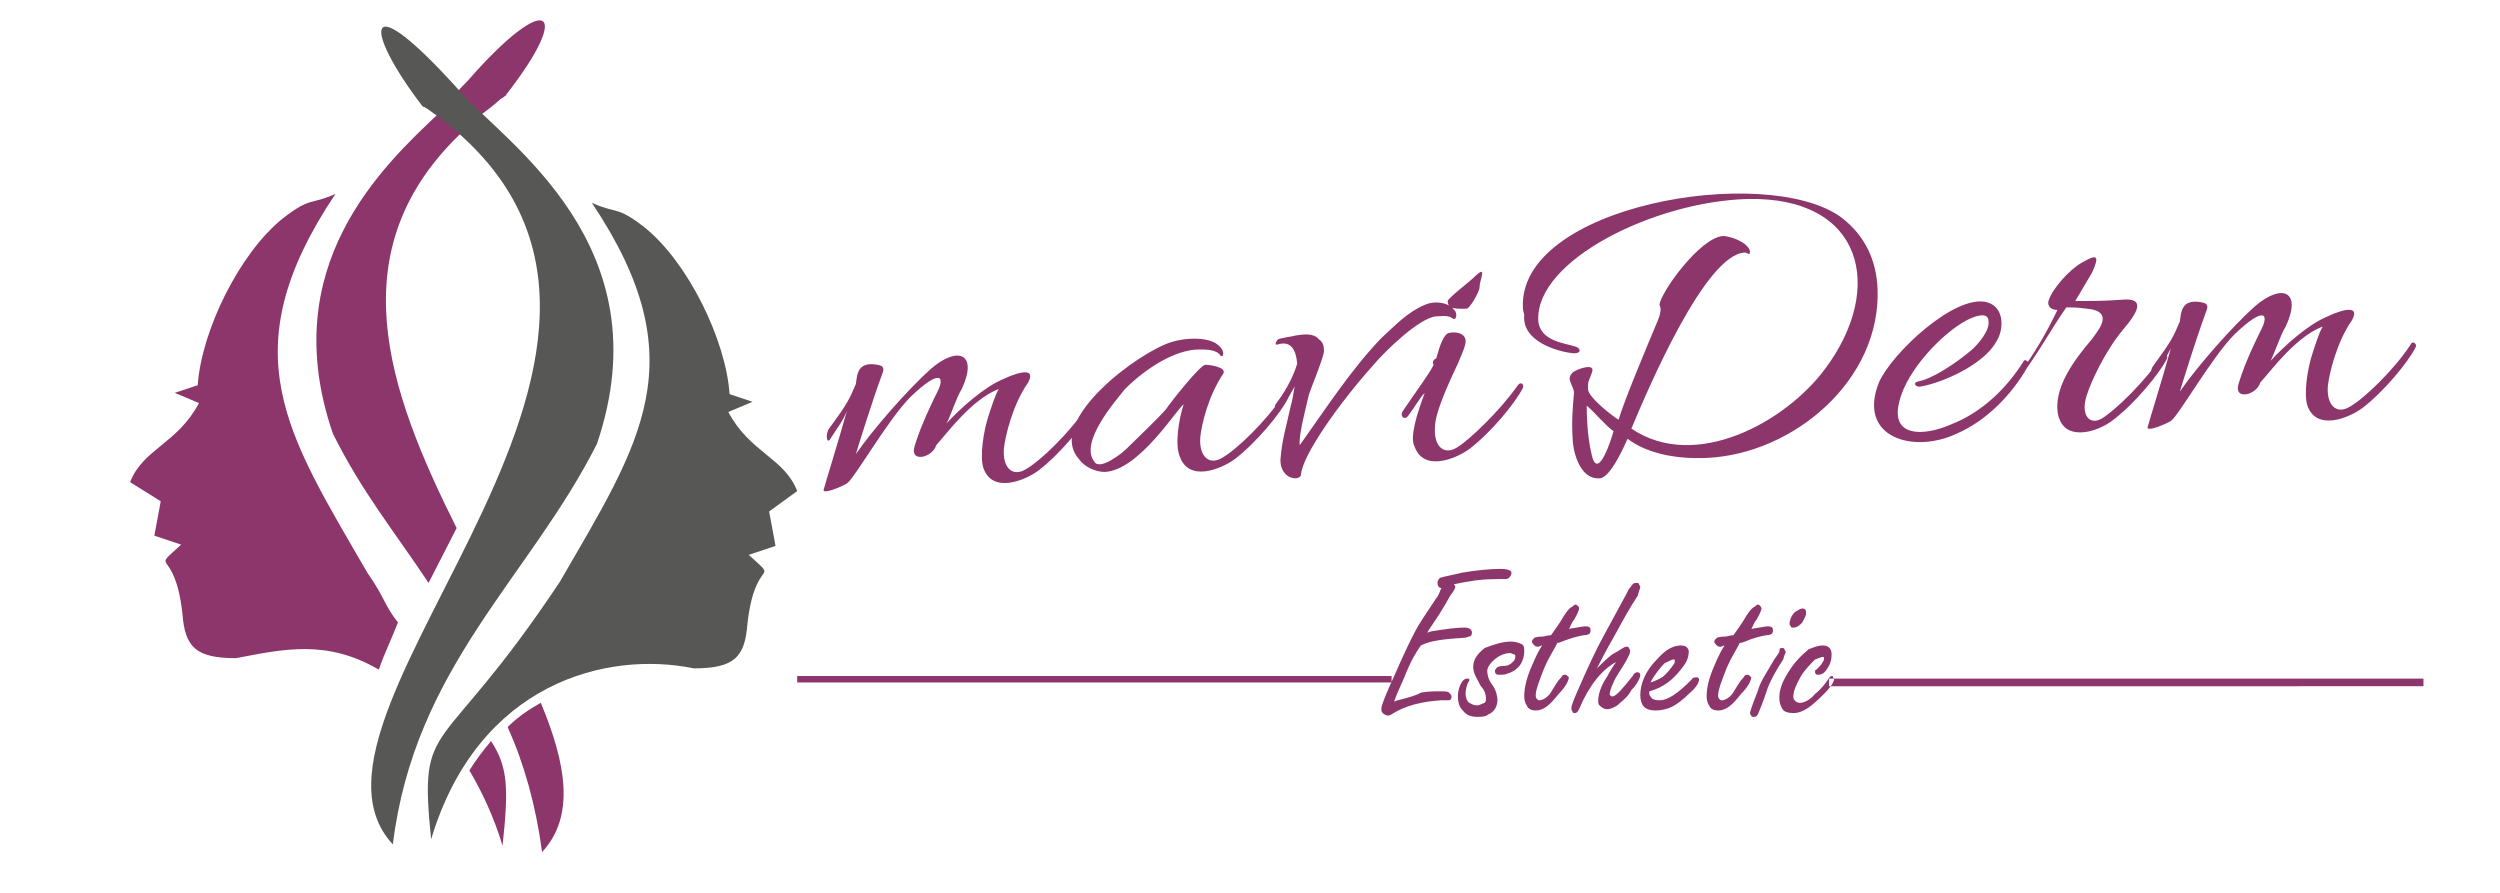 <svg id="katman_1" data-name="katman 1" xmlns="http://www.w3.org/2000/svg" viewBox="0 0 196 70"><defs><style>.cls-2{stroke-width:0;fill:#8d366c}</style></defs><path class="cls-2" d="M170.2 27.3c-.7 2.5-1.7 5.7-1.8 6.1-.3.6 1.5-.2 1.8-.4.6-.4 3.2-5 5-6.8 2.3-2.2 2.7-1.6 2.1-.4-.3.6-1.3 2.6-1.8 4.3-.4 1.3 1.4.9 1.7-.1.9-1 2.8-3.6 4.9-4.4-.3.5-.6 1.5-.8 2.1-.4 1.2-.7 3.2-.4 4.1.7 2 3.2 1 4.3.2 1.7-1.3 3.6-3.6 4.2-4.8.1-.3-.3-.5-.4-.2-1.3 2-3.7 4.3-4.8 4.9-1 .6-1.8-.1-1.7-1.6.1-1 .7-3.5 1.9-5.2.8-1.5-1.5-.5-1.9-.3-1.5.6-3.4 2.3-4.5 3.5.3-.5.8-2.1 1.2-2.7 1.3-2.8-.3-3.4-2.4-1.6-1.8 1.6-4.6 4.8-5.9 6.7.3-1 1.3-4.2 2-6.1.2-.5.3-.8-.3-.9-1.6-.3-1.6.8-1.7 1.5-.5 1.2-.7 1.6-2.1 3.5-.3.4-.2 1.3.1.8.5-.8 1-1.6 1.3-2.2m-11.7 2.1c1.3-1.7 2.3-3.6 3.5-5.3.5 0 .9 0 1.6.1 2.3.2.8 1.8.4 2.4-1.2 1.4-3.2 3.9-2.6 6.1.3.9.9 1.2 1.7 1.2.9 0 2-.5 2.6-1 1.7-1.3 3.6-3.6 4.2-4.8.1-.3-.3-.5-.4-.2-1.3 2-3.7 4.3-4.7 4.9s-1.7-.3-1.2-1.8c.3-1 1.4-3.4 2.8-5.1 1.2-1.4 1.9-2.6-.1-2.4-1.3.1-2.4.1-3.6.1l1.3-2.2c.8-1.7.1-1.3-.8-.8s-2.3 2-2.6 3c-.1.4.2.7.7.7-.8 1.7-1.8 3.4-2.9 4.9-.7.5-.2.6.1.2m-2-2.6c.6-.9.7-2.7-.7-3.1-2.5-.7-7.5 4-8.5 6.3-1.7 4.3 2.7 5.6 6.1 4 2.3-1 4.3-3 5.6-5.3.1-.2.1-.3-.1-.4-.1-.1-.2-.1-.3.1-1.2 1.9-3.1 3.9-5.7 4.9-2.1.9-4.7 1-4-1.8.6-2.5 3.4-5.4 5.3-6.4.4-.2 1.7-.8 1.7.1.1.7-.8 1.8-1.4 2.3-1.2 1-3 2.2-4.1 2.4-.5.1-.2.5.2.4 1.7-.3 4.9-1.7 5.9-3.5m-30 7c-.1.4-1.2 4-1.7 1.9-.4-1.6-.4-3.5-.4-3.9.6.5 1.5 1.6 2.1 2m-5.9-8.7c-.2-4.7 9.1-9.3 16.4-9.5 9.1-.2 10.8 7 6.1 13.3-3.1 4.2-10.2 8.1-15.2 4.7 1.3-3.1 5.8-13.7 8.9-13.8.2 0 .4.3.4-.1-.2-.8-1.7-1.2-2.1-1.2-1.8.1-4.9 4.4-5 5.4.1.2.2.5-.2 1.4-.8 1.9-2.6 6.2-3 7.6-.1 0-2.4-1.7-2.4-2.4 0-.6 0-.5.2-1s.2-.6 0-.7-1 .1-1.4.4c-.2.2-.3.4-.2.7s.3.6.3.9c-.1 1.2-.2 2.2-.1 3.7 0 .5.4 3.1 2.1 3 .9 0 2.1-2.9 2.2-3.1 1.6 1.2 3.9 1.6 6.2 1.5 6.8-.3 13.7-6.1 13.4-13.3-.1-2.1-.9-4.1-2.9-5.6-5.9-4.2-25.4-.9-24.9 7.2 0 .2.1.4.1.5-.2 2.1 2.7 2.9 3.9 3 .5 0 .6-.3.2-.5-.8-.3-2.9-.4-3-2.1m-4.6-2.6c0-.6.7-1.9-.5-.7-.2.2-2 1.6-2 1.8 0 .7.8.6 1.5.6.2 0 1-1.3 1-1.7m-3.6 6.1c-.4.8-1.4 2.1-2.4 3.6-.3.4.1.8.4.4.6-.8.9-1.4 1.3-1.8-.6 1.6-1.2 3.5-.8 4.2.7 2 3.2 1 4.3.2 1.7-1.3 3.6-3.6 4.2-4.8.1-.3-.2-.5-.4-.2-1.4 2-3.8 4.3-4.8 4.9s-1.8-.1-1.7-1.6c0-1 .8-2.9 1.8-5 .4-1 .8-1.7.5-2.1-.2-.3-.7-.4-1.2-.3-.4.1-.7.9-1 2-.3.1-.3.4-.2.5m1.6-4.3c-.3-.5-1.4-.8-2.3-.4-1.4.6-2.3 1.6-3.4 2.6-2.4 2.5-4.4 5.6-6.4 8.4-.1-.7.4-2.6.7-3.9.1-.4 1.2-3 1.2-3.5 0-.4-.1-.7-.4-.9-.4-.5-1.2-.4-1.8-.3-.4.1-1.2.2-1.4.3-.2.2-.3.5 0 .4 1-.3 1.4.4 1.5 1.5-.2.7-.7 1.9-1.7 3.2-.2.4.2.6.5.3.4-.6.7-1.2 1-1.7-.1.6-.2 1.2-.3 1.5-.3 1.4-.7 2.7-.8 4.1-.1.7.3 1.6 1.2 1.6.1 0 .4-.1.4-.3.1-1.5 3-5.6 5.6-8.5 1-1.2 3.7-3.8 5-3.9.4 0 .8-.1 1.2.1.4.4.5-.4.2-.6M86.6 37c2.7-.1 5.7-5 6.2-5.3-.4 1.2-.7 3.2-.3 4.1.7 2 3.2 1 4.3.2 1.7-1.3 3.6-3.6 4.2-4.8.1-.3-.2-.5-.4-.2-1.3 2-3.7 4.3-4.8 4.9-1 .6-1.8-.1-1.7-1.6.1-1 .6-3.2 1.8-5 .3-.5-1-.7-1.4-.7s-2.7 2.9-3.1 3.5c-.8.9-2.3 2.3-3.1 3.1-.4.4-2.1 1.7-2.5 1-1.2-1.5 1.6-4.7 2.4-5.7 1.7-1.7 4-3.1 5.8-3.1.6 0 1.4 0 1.7.5q.2.1.2-.2c0-.3-.3-.6-.6-.8-.9-.5-2.4-.4-3.4-.1-2.5.7-10 6.2-7.3 9.2.4.6 1.3 1 2 1m-20.2-4.8c-.7 2.5-1.7 5.7-1.8 6.1-.3.6 1.5-.2 1.8-.4.6-.4 3.2-5 5-6.8 2.3-2.2 2.7-1.6 2.1-.4-.3.6-1.3 2.6-1.8 4.3-.4 1.3 1.4.9 1.7-.1.9-1 2.8-3.6 4.9-4.4-.3.5-.6 1.5-.8 2.1-.4 1.2-.7 3.2-.4 4.1.7 2 3.2 1 4.3.2 1.7-1.3 3.6-3.6 4.2-4.8.1-.3-.3-.5-.4-.2-1.3 2-3.7 4.3-4.8 4.9-1 .6-1.8-.1-1.7-1.6.1-1 .7-3.5 1.9-5.2.8-1.5-1.5-.5-1.9-.3-1.5.6-3.4 2.3-4.5 3.5.3-.5.8-2.1 1.2-2.7 1.3-2.8-.3-3.4-2.4-1.6-1.8 1.6-4.6 4.8-5.9 6.7.3-1 1.3-4.2 2-6.1.2-.5.3-.8-.3-.9-1.6-.3-1.6.8-1.7 1.5-.5 1.2-.7 1.6-2.1 3.5-.3.4-.2 1.3.1.8.5-.8 1-1.4 1.3-2.2"/><path d="M39.4 66.3c-.7-2.3-1.6-4.2-2.6-5.9.5-.8 1.1-1.6 1.7-2.3 1.3 2 1.4 3.6.9 8.2M26.1 34c2.3 4.6 4.7 7.5 7.5 11.7.7-1.4 1.5-2.9 2.2-4.3-5.4-10.8-9.4-21.9.6-31.2l-1.8-1.5c-4.7 4.4-13 12.2-8.5 25.3M37.7 9c.3-.2 1.2-.9 1.5-1.2.1-.1.2-.1.3-.2s.2-.1.2-.2c5.3-6.8 3.2-8.2-3-1.1-.1.1-.9.9-1 1.1.6.6 1.3 1 2 1.6m-8 43.5c-4.1-2.4-7.5-1.6-11.2-.9-3.2 0-4-.9-4.2-3.5-.6-5.4-2.6-3.1-.1-5.4l-2.1-.7.5-2.7-2.4-1.5c1-2.6 3.7-3 5.4-6.2l-1.9-.8 1.8-.6c.3-4.3 3.3-10.4 6.7-13.1 2.2-1.7 2.1-1 4.1-1.9C18 27.6 22.5 34 28.8 44.9c1.4 2 1.3 2.5 2.4 3.9-.5 1.3-1.1 2.5-1.5 3.7M39.8 57c1.3 2.9 2.2 6.1 2.7 9.8 2.6-2.8 1.9-6.9-.1-11.7-.9.5-1.8 1.1-2.6 1.9" style="stroke-width:0;fill-rule:evenodd;fill:#8d366c"/><path d="M33.8 65.8C37.5 53.5 47.6 51 54.4 52.4c3.2 0 4-.9 4.2-3.5.6-5.4 2.6-3.1.1-5.4l2.1-.7-.5-2.7 2.2-1.6c-1-2.6-3.7-3-5.4-6.2l1.9-.8-1.8-.6c-.3-4.3-3.3-10.4-6.7-13.1-2.2-1.7-2.1-1-4.1-1.9 8.3 12.4 3.8 18.8-2.5 29.7C34.4 59.9 32.8 56 33.8 65.8m13-31c-5.3 10.5-14.3 17.5-16 31.4-9.9-10.6 27.8-40 2.8-57.6-.1-.1-.2-.1-.3-.2q-.1 0-.2-.1c-4.6-6-4.8-9.8 3-1.1 3.5 4 16 12 10.7 27.6" style="fill:#575756;stroke-width:0;fill-rule:evenodd"/><path class="cls-2" d="m111.9 49.6.3-.1c1.2-.2 2.1-.3 2.6-.3.3 0 .6.1.6.4 0 .2-.1.3-.2.3s-.2.1-.4.1c-1.5.1-2.6.2-3.4.6-.3.4-.8 1.2-1.3 2.5-.3.7-.6 1.3-.8 1.9.1 0 .2-.1.3-.1.8-.2 1.5-.4 1.8-.6.6-.1 1-.1 1.5-.1.3 0 .6 0 .7.1s.2.2.2.3c0 .2-.1.3-.2.3h-.6c-1.5.1-2.8.4-3.9 1.1-.1.1-.3.1-.3.1-.1 0-.3-.1-.4-.2s-.1-.2-.1-.4c0-.1.2-.7.6-1.6.6-1.3 1.2-2.8 2.1-4.5.2-.4.8-1.3 1.6-2.5.2-.2.3-.6.4-.8-.2 0-.3-.2-.3-.4s.1-.3.2-.4c.3-.1.9-.2 1.7-.4 1.2-.2 2.2-.3 3.1-.3.4 0 .8.1.8.3s-.1.3-.2.4-.2.1-.4.1h-.4c-.4 0-1 0-1.8.1-.7.1-1.2.2-1.7.3 0 .1.1.1.1.2s-.1.3-.4.7l-.4.7c-.7 1.2-1.2 1.8-1.4 2.2m6.6.7c.3 0 .6.1.8.2s.2.3.2.6-.1.7-.3 1-.6.6-1 .7c-.2.1-.4.1-.7.1q-.3 0-.3-.3c0-.1.1-.2.2-.3 0 0 .2-.1.6-.1q.3 0 .6-.3c.1-.1.2-.2.2-.4 0-.1 0-.2-.1-.2s-.2-.1-.3-.1c-.3 0-.7.1-1.1.4s-.7.7-.7 1 .1.7.4 1.1.4.9.4 1.2c0 .4-.2.9-.7 1.1-.2.2-.6.2-.9.2-.6 0-.9-.2-1.2-.6-.2-.2-.3-.6-.3-1s.1-.8.3-1.1c.1-.2.3-.3.4-.3s.2 0 .2.1c0 0 0 .1-.1.2-.1.2-.2.6-.2.9 0 .2.1.6.3.7s.3.2.6.2c.2 0 .3-.1.6-.2.1-.1.1-.2.1-.4s-.1-.6-.4-.9c-.3-.6-.6-1-.6-1.5 0-.6.3-1 .9-1.5.8-.3 1.4-.5 2.1-.5m3.6.1c-.3.6-.7 1.2-1 1.9-.4 1-.7 1.8-.7 2.2 0 .1 0 .2.1.3s.1.1.2.1c.2 0 .7-.2 1-.8.2-.3.4-.7.7-1 .1-.2.2-.2.3-.2s.1 0 .2.1l.1.1c0 .2-.2.7-.8 1.3-.7.9-1.2 1.3-1.8 1.3-.3 0-.6-.1-.7-.4-.1-.1-.2-.4-.2-.7q0-1.05.6-2.4c.1-.2.3-.8.8-1.6-.1 0-.2.1-.3.1s-.2 0-.3-.1-.2-.2-.2-.3.1-.2.2-.3c0 0 .2-.1.7-.1.1 0 .3-.1.6-.1.2-.3.6-.8 1-1.5.2-.3.4-.6.6-.7s.2-.2.3-.2.1 0 .2.1.1.1.1.2-.1.4-.4.9c-.2.2-.3.6-.4.7.7-.1 1.1-.2 1.3-.2.3 0 .4.1.4.3 0 .1 0 .2-.1.3 0 0-.2.1-.4.1-.1 0-.6.1-1.2.3s-.7.3-.9.3m3.1 2c.4-.4.8-.8 1.2-1.1.6-.3.9-.6 1.1-.6.1 0 .2 0 .2.1.1.1.1.2.1.3s-.1.3-.3.7c-.4.7-.8 1.2-1 1.7-.2.4-.3.8-.3.9s.1.2.2.2c.3 0 .8-.6 1.6-1.6.1-.2.2-.3.4-.3.1 0 .2.1.2.2 0 .2-.2.7-.7 1.2-.3.6-.8.9-1.1 1.2-.3.2-.6.3-.8.3s-.4-.1-.6-.3c-.1-.1-.1-.2-.1-.4 0-.4.2-1.1.6-1.7.1-.1.3-.6.8-1.3-1.1.6-2.1 1.8-2.9 3.7q-.15.3-.3.3c-.15 0-.2 0-.2-.1-.1-.1-.1-.2-.1-.3 0-.2.2-.7.6-1.6.7-1.6 1.3-2.9 1.9-4s1.2-2.2 1.9-3.5c.1-.3.3-.4.4-.6.1-.1.2-.1.3-.1s.2 0 .2.1.1.1.1.2-.1.3-.2.7c-.6.9-1.2 2-1.8 3.1-.8 1.4-1.2 2.2-1.4 2.6m4.1 1.8c0 .2 0 .3.1.4.1.2.3.3.7.3.7 0 1.5-.6 2.5-1.6.1-.2.3-.2.4-.2s.1 0 .2.1v.1c0 .2-.2.6-.8 1.1-.4.4-.9.8-1.3 1s-.9.3-1.3.3-.8-.1-1-.4c-.1-.2-.2-.4-.2-.8 0-.9.4-1.9 1.3-2.8.7-.8 1.3-1.1 1.9-1.1.1 0 .2 0 .4.1.1.1.2.2.2.4 0 .3-.1.7-.4 1.1-.8 1.1-1.6 1.7-2.7 2m.1-.7c.4-.1.7-.3.9-.4.4-.3.7-.7.9-1 .1-.1.1-.2.1-.3s0-.1-.1-.1-.3.1-.7.3c-.3.3-.8.9-1.1 1.5m7-3.1c-.3.6-.7 1.2-1 1.9-.4 1-.7 1.8-.7 2.2 0 .1 0 .2.1.3s.1.1.2.1c.2 0 .7-.2 1-.8.2-.3.4-.7.7-1 .1-.2.2-.2.3-.2s.1 0 .2.1l.1.1c0 .2-.2.7-.8 1.3-.7.9-1.2 1.3-1.8 1.3-.3 0-.6-.1-.7-.4-.1-.1-.2-.4-.2-.7q0-1.05.6-2.4c.1-.2.3-.8.8-1.6-.1 0-.2.1-.3.1s-.2 0-.3-.1-.2-.2-.2-.3.1-.2.2-.3c0 0 .2-.1.7-.1.1 0 .3-.1.6-.1.2-.3.6-.8 1-1.5.2-.3.4-.6.6-.7s.2-.2.3-.2.1 0 .2.1q.1.1.1.2c0 .1-.1.4-.4.9-.2.2-.3.6-.4.7.7-.1 1.1-.2 1.3-.2.3 0 .4.1.4.3 0 .1 0 .2-.1.3 0 0-.2.1-.4.1-.1 0-.6.1-1.2.3-.5.2-.7.3-.9.3m3.3.4c.1 0 .2 0 .2.1s.1.1.1.2-.1.2-.2.6c-.6.9-1 1.7-1.2 2.2-.2.6-.4 1.2-.7 1.9-.1.3-.2.4-.4.4-.1 0-.2 0-.2-.1q-.1-.1-.1-.2c0-.1.2-.7.6-1.7.2-.8.8-1.6 1.3-2.5.2-.3.3-.4.4-.6 0-.3.1-.3.2-.3m1.6-3.1q.3 0 .3.3c0 .3-.1.4-.3.8-.2.2-.4.4-.7.4-.1 0-.2 0-.2-.1q-.1-.1-.1-.2c0-.2.1-.6.4-.9q.45-.3.6-.3m1.6 2.9c.4 0 .7.2.7.7 0 .4-.1.8-.4 1.2-.2.3-.4.4-.7.4-.1 0-.2-.1-.2-.2s0-.2.1-.2l.2-.2c.1-.1.2-.2.3-.4.1-.1.1-.2.1-.3s0-.1-.1-.1-.3.1-.6.2c-.3.3-.8.8-1.1 1.3-.4.7-.6 1.2-.6 1.6 0 .1 0 .2.1.3s.2.2.4.2c.3 0 .8-.2 1.2-.7.4-.3.8-.8 1-1.1q.15-.3.3-.3c.15 0 .1 0 .1.1l.1.1c0 .2-.2.6-.8 1.2-.9.9-1.6 1.5-2.4 1.5-.4 0-.8-.1-.9-.4-.1-.2-.2-.4-.2-.8 0-.6.2-1.2.7-2s1-1.3 1.6-1.8c.5-.2.8-.3 1.1-.3m.5 3.2H190v-.6h-46.6zm-80.9-.3h46.6V53H62.5z"/></svg>